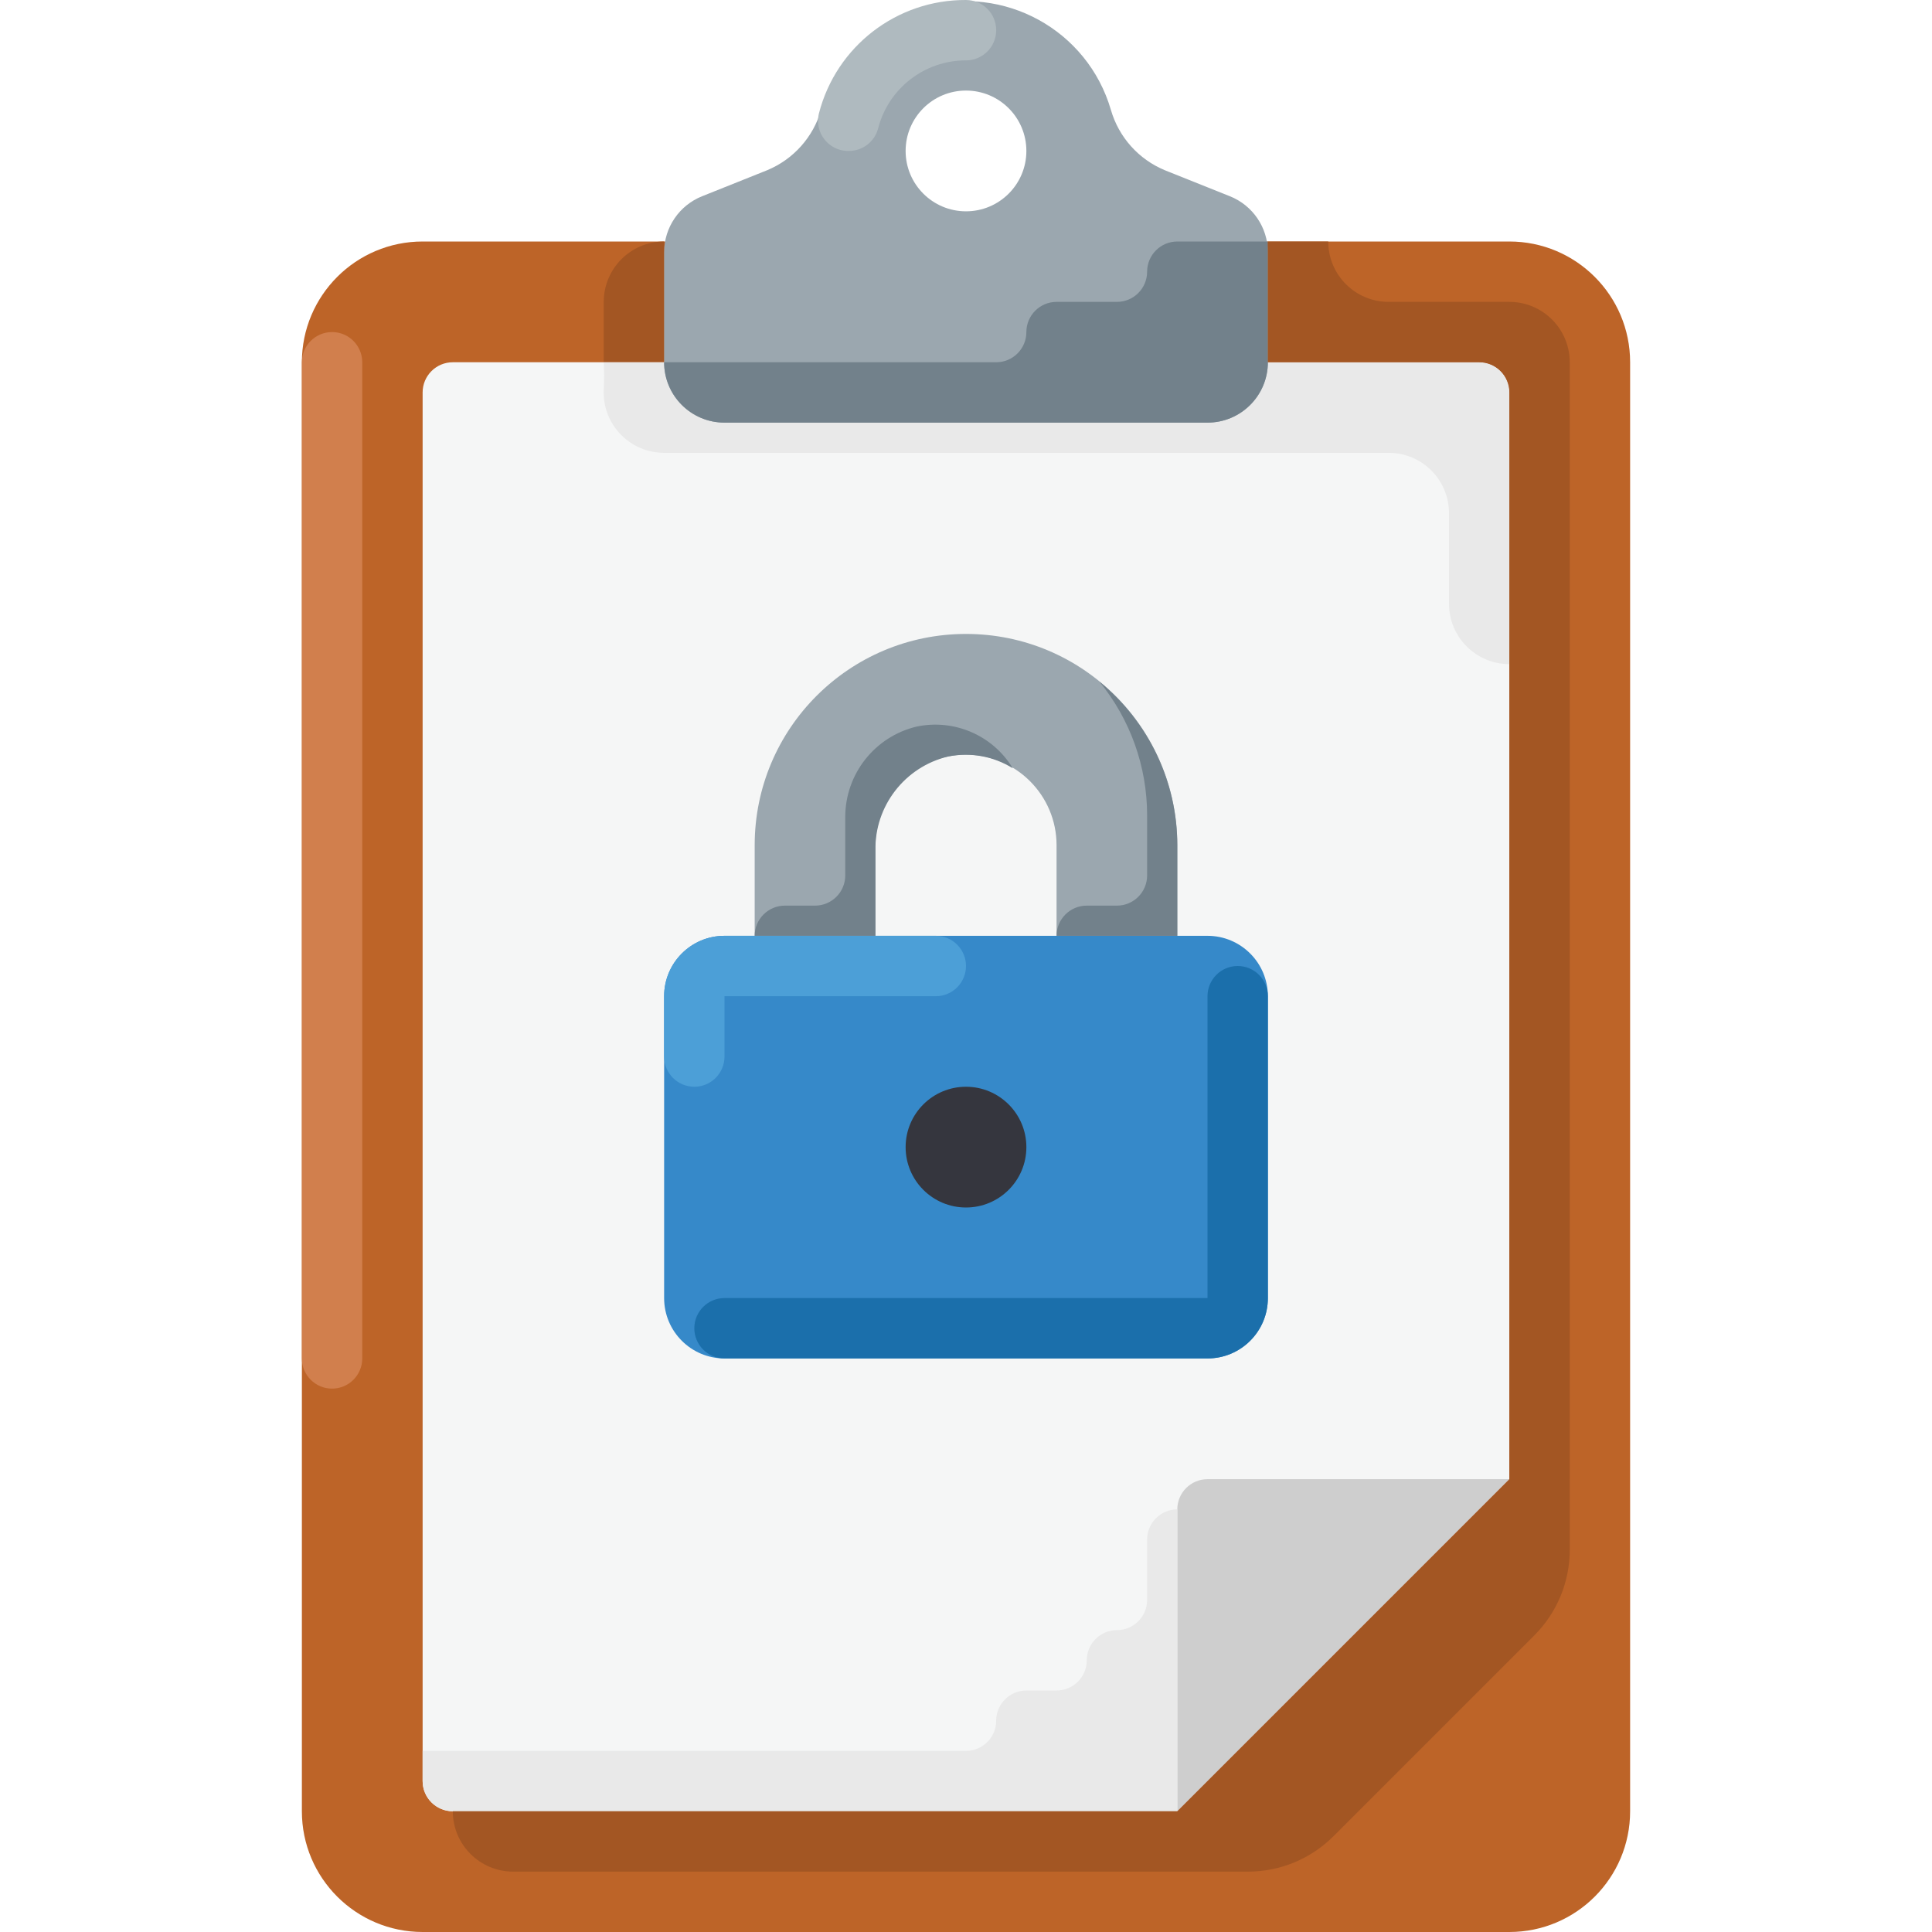 <?xml version="1.0" encoding="iso-8859-1"?>
<!-- Uploaded to: SVG Repo, www.svgrepo.com, Generator: SVG Repo Mixer Tools -->
<svg height="800px" width="800px" version="1.1" id="Layer_1" xmlns="http://www.w3.org/2000/svg" xmlns:xlink="http://www.w3.org/1999/xlink" 
	 viewBox="0 0 512.001 512.001" xml:space="preserve">
<path style="fill:#BD6428;" d="M112,64.001h288c17.672,0,32,14.328,32,32v384c0,17.672-14.328,32-32,32H112
	c-17.672,0-32-14.328-32-32v-384C80,78.329,94.328,64.001,112,64.001z"/>
<path style="fill:#F5F6F6;" d="M120,480.001c-4.416,0-8-3.584-8-8v-368c0-4.416,3.584-8,8-8h272c4.416,0,8,3.584,8,8v288l-88,88H120
	z"/>
<path style="fill:#9BA7AF;" d="M256,168.001c-30.928,0-56,25.072-56,56l0,0v24h32v-24c0-13.256,10.744-24,24-24s24,10.744,24,24v24
	h32v-24C312,193.073,286.928,168.001,256,168.001z"/>
<path style="fill:#3689C9;" d="M320,248.001H192c-8.84,0-16,7.16-16,16v80c0,8.84,7.16,16,16,16h128c8.84,0,16-7.16,16-16v-80
	C336,255.169,328.84,248.001,320,248.001z"/>
<path style="fill:#A35623;" d="M176,96.001h-16v-16c0-8.84,7.16-16,16-16l0,0V96.001z"/>
<path style="fill:#CECECE;" d="M400,392.001h-80c-4.416,0-8,3.584-8,8v80L400,392.001z"/>
<path style="fill:#D17F4D;" d="M88,88.001L88,88.001c4.416,0,8,3.584,8,8v264c0,4.416-3.584,8-8,8l0,0c-4.416,0-8-3.584-8-8v-264
	C80,91.585,83.584,88.001,88,88.001z"/>
<g>
	<path style="fill:#E9E9E9;" d="M304,408.001v16c0,4.416-3.584,8-8,8l0,0c-4.416,0-8,3.584-8,8s-3.584,8-8,8h-8
		c-4.416,0-8,3.584-8,8s-3.584,8-8,8H112v8c0,4.416,3.584,8,8,8h192v-80C307.584,400.001,304,403.585,304,408.001z"/>
	<path style="fill:#E9E9E9;" d="M392,96.001H160c0.128,2.4,0.128,4.8,0,7.2c-0.44,8.824,6.352,16.336,15.176,16.776
		c0.28,0.016,0.552,0.024,0.824,0.024h192c8.84,0,16,7.16,16,16v24l0,0c0,8.84,7.16,16,16,16l0,0v-72
		C400,99.585,396.416,96.001,392,96.001z"/>
</g>
<path style="fill:#9BA7AF;" d="M308.72,45.121c-6.96-2.872-12.232-8.76-14.32-16c-6.184-21.208-28.392-33.384-49.6-27.2
	c-13.12,3.824-23.376,14.08-27.2,27.2c-2.088,7.24-7.36,13.128-14.32,16l-17.2,6.88c-6.064,2.416-10.056,8.272-10.08,14.8v29.2
	c0,8.84,7.16,16,16,16h128c8.84,0,16-7.16,16-16v-29.2c-0.024-6.528-4.016-12.384-10.08-14.8L308.72,45.121z M256,56.001
	c-8.84,0-16-7.16-16-16s7.16-16,16-16c8.84,0,16,7.16,16,16S264.84,56.001,256,56.001z"/>
<path style="fill:#72818B;" d="M312,64.001c-4.416,0-8,3.584-8,8l0,0c0,4.416-3.584,8-8,8h-16c-4.416,0-8,3.584-8,8l0,0
	c0,4.416-3.584,8-8,8h-88c0,8.84,7.16,16,16,16h128c8.84,0,16-7.16,16-16v-32H312z"/>
<path style="fill:#AFBABF;" d="M225.04,40.001c-4.416,0.144-8.112-3.328-8.248-7.744c-0.024-0.76,0.064-1.52,0.248-2.256
	c4.584-17.744,20.632-30.104,38.96-30c4.416,0,8,3.584,8,8s-3.584,8-8,8c-10.96-0.016-20.544,7.392-23.28,18
	C231.816,37.513,228.664,39.969,225.04,40.001z"/>
<path style="fill:#A35623;" d="M400,80.001h-32c-8.84,0-16-7.16-16-16h-16v32h56c4.416,0,8,3.584,8,8v288l-88,88H120
	c0,8.84,7.16,16,16,16h194.72c8.488,0.008,16.632-3.36,22.64-9.36l53.28-53.28c6-6.008,9.368-14.152,9.36-22.64V96.001
	C416,87.169,408.84,80.001,400,80.001z"/>
<path style="fill:#35363E;" d="M256,288.001c-8.84,0-16,7.16-16,16l0,0c0,8.84,7.16,16,16,16c8.84,0,16-7.16,16-16l0,0
	C272,295.169,264.84,288.001,256,288.001z"/>
<g>
	<path style="fill:#72818B;" d="M291.36,180.641c8.16,9.984,12.624,22.472,12.64,35.36v16c0,4.416-3.584,8-8,8h-8
		c-4.416,0-8,3.584-8,8h32v-24C311.984,207.185,304.4,191.265,291.36,180.641z"/>
	<path style="fill:#72818B;" d="M242.88,192.561c-11.088,2.664-18.896,12.592-18.88,24v15.44c0,4.416-3.584,8-8,8h-8
		c-4.416,0-8,3.584-8,8h32v-22.56c-0.248-11.824,7.784-22.216,19.28-24.96c5.896-1.184,12.024-0.072,17.12,3.12
		C263.112,194.865,252.872,190.441,242.88,192.561z"/>
</g>
<path style="fill:#1B6FAB;" d="M320,360.001H192c-4.416,0-8-3.584-8-8s3.584-8,8-8h128v-80c0-4.416,3.584-8,8-8s8,3.584,8,8v80
	C336,352.841,328.84,360.001,320,360.001z"/>
<path style="fill:#4C9FD7;" d="M192,248.001h56c4.416,0,8,3.584,8,8c0,4.416-3.584,8-8,8h-56v16c0,4.416-3.584,8-8,8s-8-3.584-8-8
	v-16C176,255.169,183.16,248.001,192,248.001z"/>
</svg>